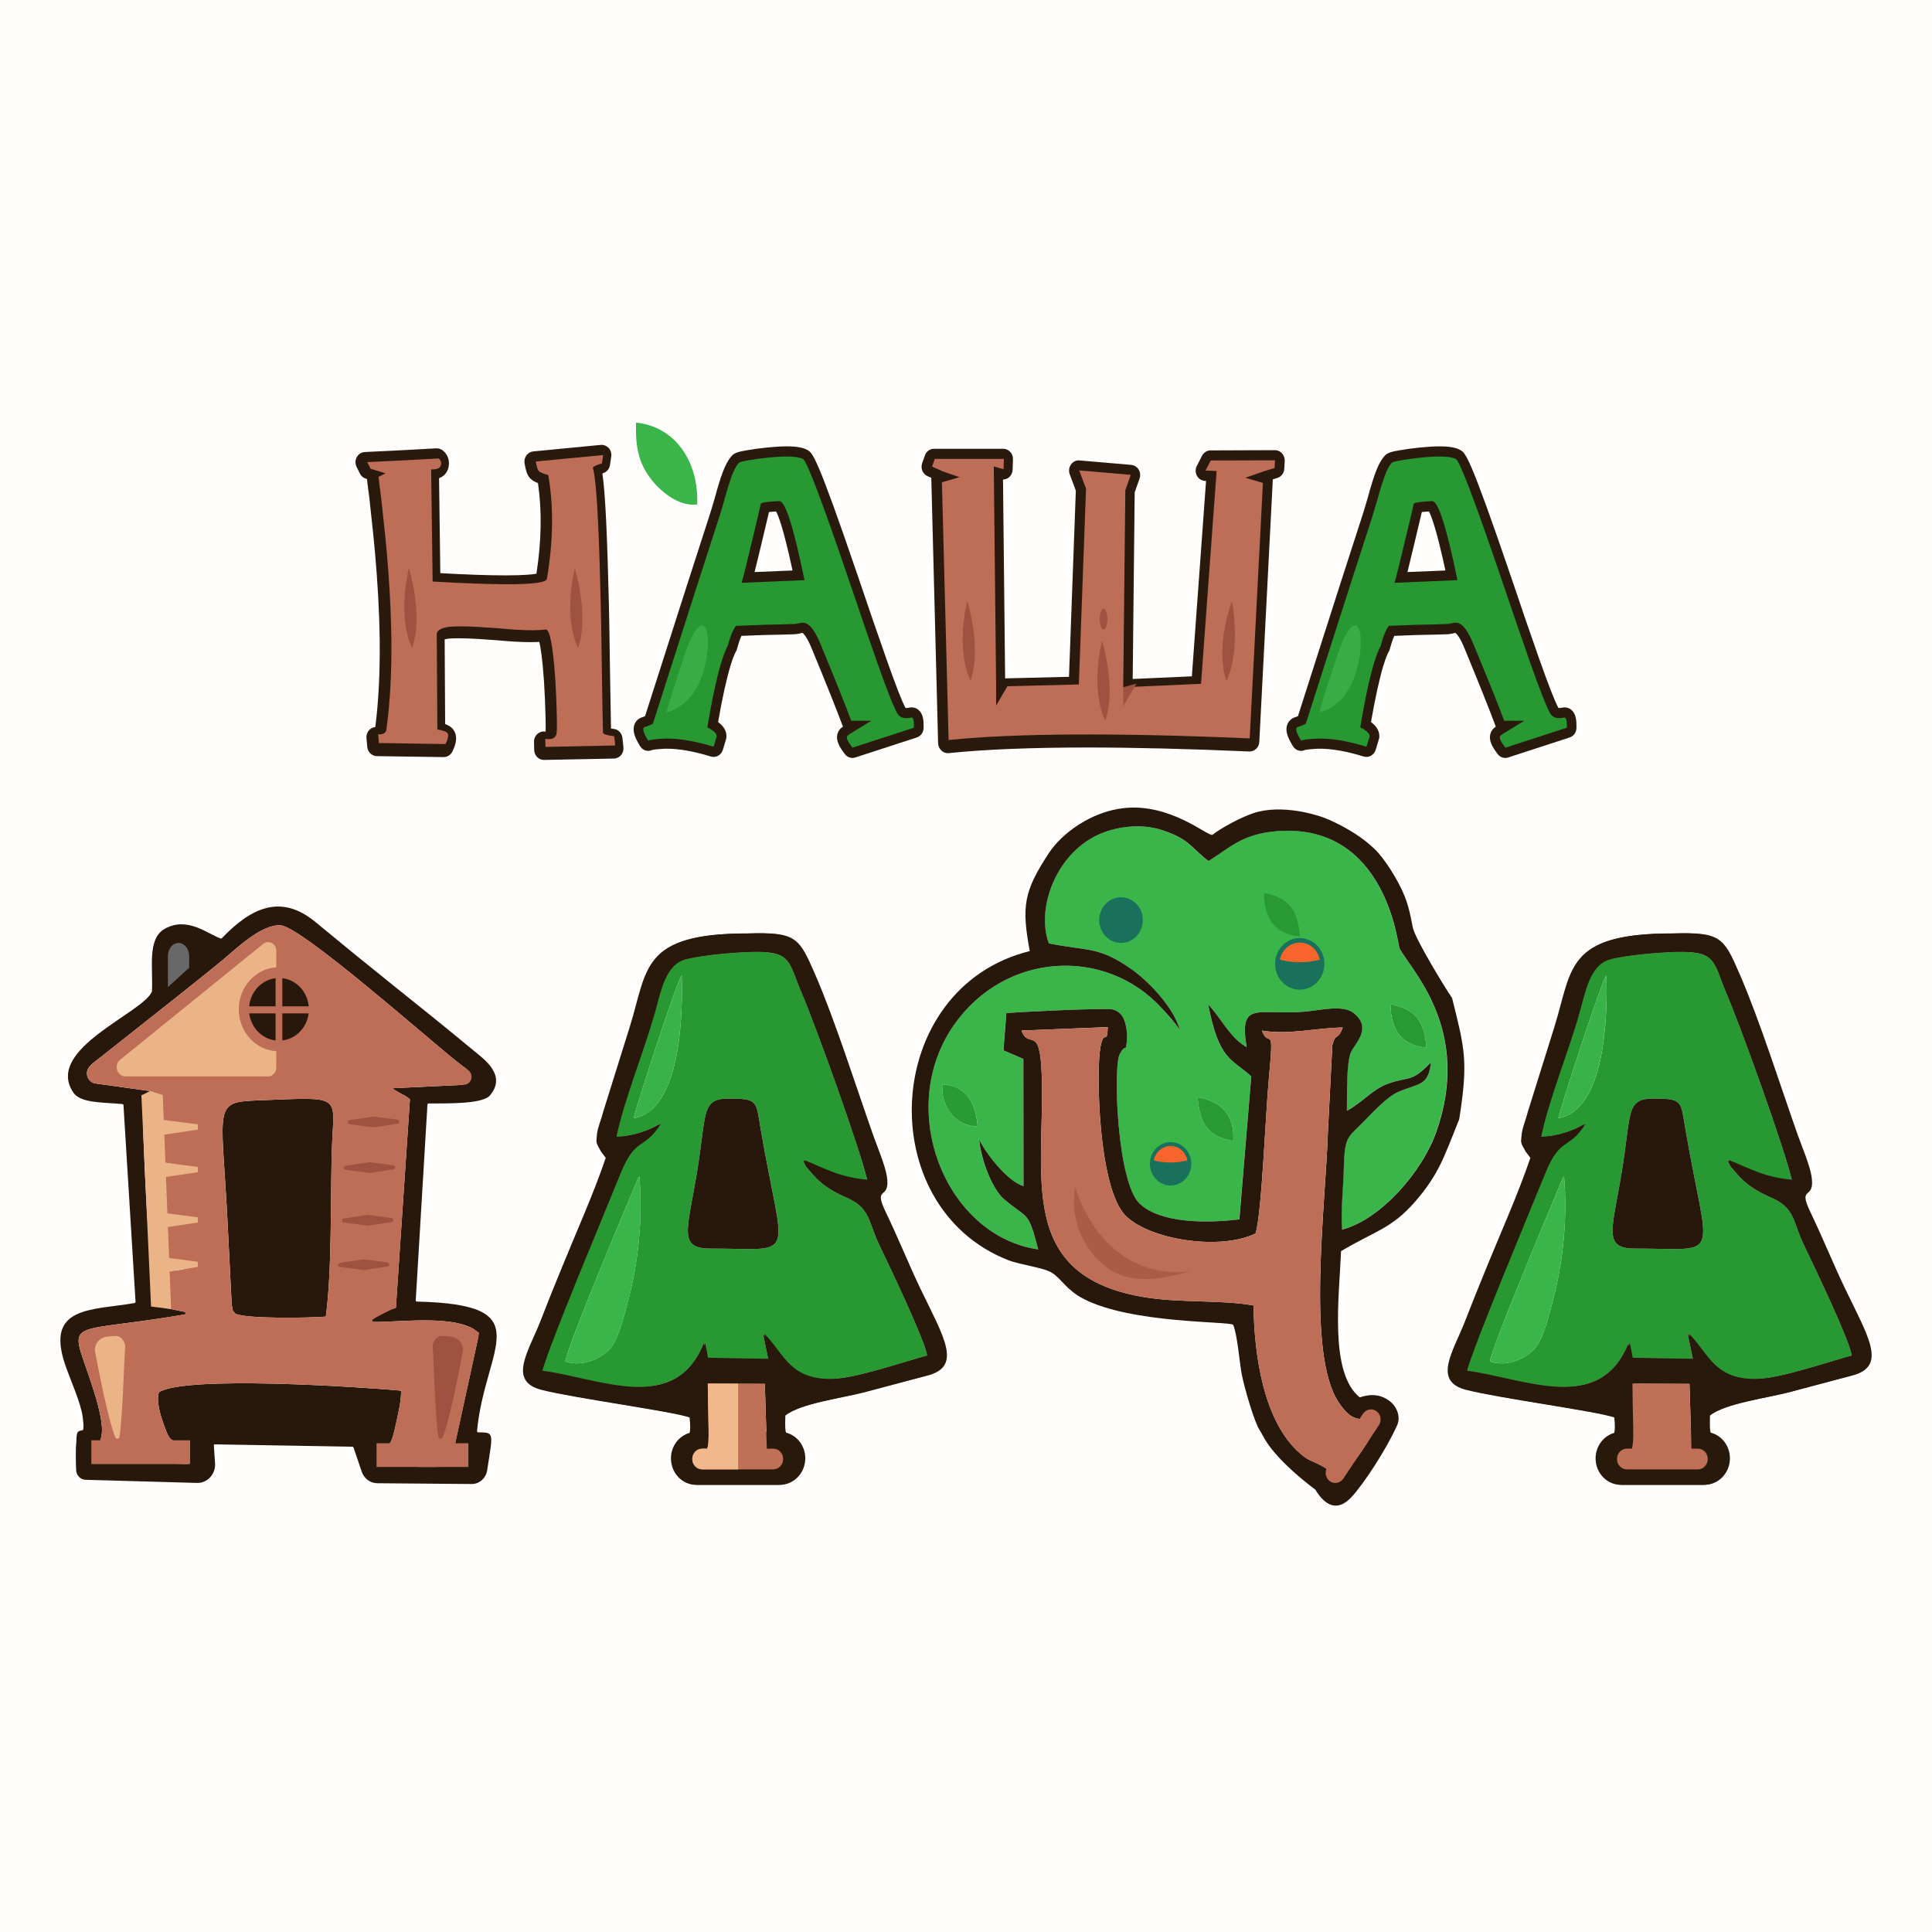 <?xml version="1.0" encoding="UTF-8"?> <svg xmlns="http://www.w3.org/2000/svg" width="32" height="32" viewBox="0 0 32 32" fill="none"><rect width="32" height="32" fill="#FFFEFC"></rect><g clip-path="url(#clip0_656_7955)"><path fill-rule="evenodd" clip-rule="evenodd" d="M7.901 23.702C8.035 22.293 8.966 21.607 6.904 21.558C6.894 21.557 6.886 21.549 6.886 21.538L7.08 18.294C7.081 18.285 7.088 18.277 7.098 18.277C7.402 18.275 7.964 18.289 8.105 18.154C8.106 18.154 8.107 18.153 8.108 18.152C8.407 17.809 8.013 17.54 7.84 17.397C7.409 17.039 6.963 16.681 6.533 16.337C6.081 15.975 5.67 15.64 5.228 15.274C4.656 14.8 4.164 15.029 3.674 15.54C3.669 15.545 3.662 15.547 3.656 15.545C3.444 15.472 3.105 15.172 2.728 15.384C2.437 15.549 2.536 16.018 2.517 16.418C2.517 16.421 2.516 16.423 2.515 16.426C2.365 16.78 0.75 17.372 1.206 18.083C1.32 18.277 1.699 18.255 2.029 18.287C2.037 18.287 2.044 18.295 2.045 18.304L2.245 21.562C2.245 21.571 2.239 21.58 2.23 21.582C1.528 21.706 0.749 21.624 1.077 22.597C1.161 22.848 1.338 23.226 1.37 23.472C1.386 23.602 1.386 23.654 1.377 23.678C1.374 23.684 1.369 23.689 1.363 23.69C1.286 23.707 1.266 23.7 1.265 23.886C1.265 23.887 1.265 23.888 1.265 23.888C1.251 23.974 1.255 24.188 1.261 24.35C1.265 24.438 1.332 24.507 1.416 24.51L3.263 24.562C3.435 24.567 3.574 24.416 3.562 24.236L3.542 23.943C3.541 23.932 3.549 23.923 3.56 23.923L5.839 23.962C5.846 23.962 5.853 23.967 5.855 23.974L5.991 24.375C6.029 24.489 6.132 24.566 6.248 24.567L7.812 24.58C7.94 24.581 8.049 24.484 8.069 24.352C8.167 23.718 8.19 23.727 7.919 23.724C7.909 23.723 7.9 23.713 7.901 23.702ZM6.297 24.257L6.244 24.051C6.243 24.046 6.244 24.04 6.247 24.036C6.414 23.775 6.436 24.156 6.554 23.604C6.592 23.42 6.641 23.24 6.644 23.051C6.644 23.041 6.638 23.033 6.628 23.032C5.908 22.968 3.099 22.784 2.639 23.055C2.635 23.057 2.632 23.061 2.63 23.066C2.588 23.212 2.653 23.434 2.725 23.63C2.835 23.934 2.843 23.838 3.115 23.901C3.123 23.902 3.13 23.91 3.129 23.919L3.123 24.23C3.122 24.24 3.114 24.248 3.105 24.248L1.603 24.215C1.596 24.215 1.589 24.21 1.587 24.202C1.467 23.849 1.664 24.067 1.689 23.716C1.699 23.553 1.627 23.282 1.585 23.139C1.164 21.746 0.916 22.141 3.075 21.769C3.095 21.765 3.095 21.736 3.076 21.732L2.594 21.634C2.588 21.633 2.583 21.629 2.581 21.623C2.478 21.335 2.342 18.587 2.368 18.152C2.369 18.146 2.372 18.141 2.377 18.138L2.489 18.072L1.582 17.946C1.473 17.931 1.405 17.805 1.458 17.704C1.493 17.637 1.566 17.588 1.664 17.512L2.899 16.535C3.172 16.316 3.448 16.1 3.714 15.879C3.903 15.723 4.327 15.306 4.646 15.326C4.991 15.346 7.091 17.207 7.564 17.581C7.627 17.63 7.676 17.668 7.715 17.697C7.827 17.779 7.776 17.963 7.639 17.97L6.498 18.025C6.508 18.033 6.521 18.043 6.533 18.051L6.604 18.093C6.702 18.154 6.669 18.114 6.782 18.2C6.787 18.204 6.79 18.211 6.789 18.217L6.558 21.649C6.558 21.657 6.552 21.664 6.544 21.666C6.459 21.688 6.406 21.7 6.319 21.74C6.318 21.74 6.317 21.741 6.316 21.742L6.158 21.863C6.144 21.873 6.151 21.896 6.168 21.896C6.624 21.9 7.416 21.787 7.823 22C7.892 22.036 7.929 22.116 7.912 22.194L7.524 23.972C7.522 23.982 7.528 23.991 7.537 23.994L7.651 24.027C7.652 24.027 7.652 24.027 7.653 24.028C7.67 24.036 7.687 24.042 7.703 24.047C7.71 24.05 7.716 24.058 7.715 24.067L7.697 24.239C7.697 24.247 7.692 24.253 7.685 24.256C7.408 24.33 6.498 24.284 6.311 24.27C6.305 24.27 6.299 24.265 6.297 24.257Z" fill="#28180B"></path><path fill-rule="evenodd" clip-rule="evenodd" d="M19.836 18.175C20.211 18.233 20.458 18.462 20.426 18.897C20.018 18.826 19.876 18.632 19.836 18.175ZM15.608 17.96C15.994 17.982 16.156 18.242 16.195 18.66C15.833 18.649 15.582 18.345 15.608 17.96ZM23.031 16.633C23.426 16.711 23.592 16.893 23.625 17.351C23.222 17.311 23.036 17.076 23.031 16.633ZM17.372 15.626C18.024 15.756 18.191 15.67 18.726 16.044C19.004 16.238 19.437 16.673 19.54 17.064C19.444 16.916 19.374 16.845 19.238 16.696C18.308 15.68 16.648 15.764 15.8 16.976C14.817 18.38 15.665 20.475 17.195 20.694C17.022 20.038 17.032 20.204 16.629 19.862C16.44 19.701 16.251 19.229 16.216 18.878C16.339 19.125 16.697 19.574 16.95 19.646L16.949 17.54L16.618 17.397L16.668 16.779C16.895 16.762 18.343 16.687 18.441 16.722C18.558 16.765 18.61 16.832 18.647 16.989C18.657 17.031 18.668 17.137 18.666 17.18C18.65 17.469 18.645 17.271 18.558 17.438C18.552 17.449 18.543 17.462 18.539 17.474C18.438 17.71 18.502 19.587 18.877 19.938C19.226 20.264 19.981 20.262 20.526 20.197L20.724 17.829C20.39 17.529 20.188 17.559 20.011 16.639C20.225 16.863 20.371 17.192 20.647 17.343C20.514 16.555 20.843 16.825 21.614 16.756C21.867 16.733 22.233 16.639 22.411 16.774C22.743 17.027 22.428 17.296 22.373 17.431C22.292 17.622 22.311 18.159 22.307 18.398C22.57 18.254 22.725 18.047 22.971 17.956C23.322 17.822 23.353 17.934 23.635 17.66L23.698 17.598C23.656 17.997 23.492 17.939 23.154 18.087C22.968 18.17 22.74 18.418 22.585 18.577C22.325 18.845 22.269 18.806 22.256 19.336C22.248 19.677 22.203 20.028 22.225 20.366C22.88 20.192 23.555 19.402 23.784 18.756C24.387 17.058 23.368 16.067 23.178 15.707C23.151 15.658 22.958 13.624 21.146 13.766C20.549 13.814 20.334 14.071 20.012 14.261C19.73 14.048 19.699 13.892 19.225 13.743C18.872 13.633 18.458 13.696 18.166 13.835C17.465 14.173 17.161 15.074 17.372 15.626Z" fill="#39B54A"></path><path fill-rule="evenodd" clip-rule="evenodd" d="M24.679 22.551C24.704 22.298 25.881 19.525 25.881 19.523C25.886 19.502 25.898 19.498 25.906 19.488C25.965 20.187 25.889 20.899 25.722 21.536C25.661 21.768 25.567 22.155 25.435 22.321C25.302 22.486 24.972 22.652 24.679 22.551ZM27.079 20.68C26.547 20.68 26.701 20.377 26.857 19.439C27.025 18.427 26.923 18.196 27.388 18.196C27.869 18.196 27.837 18.237 27.913 18.687C28.296 20.93 28.552 20.68 27.079 20.68ZM25.81 18.522C25.88 18.24 26.528 16.24 26.607 16.157C26.629 16.828 26.588 18.39 25.81 18.522ZM25.504 18.83C25.769 18.828 26.07 18.725 26.24 18.615C25.962 19.058 25.822 18.819 25.572 19.437C25.27 20.181 24.422 22.195 24.276 22.705C25.199 22.823 26.495 23.451 26.973 22.248L27.021 22.491L28.041 22.509L27.954 22.094C28.283 22.419 28.371 22.881 29.139 22.838C29.521 22.817 30.25 22.567 30.672 22.453C30.632 22.189 30.037 20.948 29.878 20.619C29.697 20.251 29.742 20.011 29.338 19.837C29.096 19.733 28.916 19.621 28.754 19.425C28.647 19.297 28.687 19.373 28.614 19.217C28.992 19.369 29.202 19.503 29.68 19.545C29.564 19.046 28.837 17.015 28.58 16.413C28.385 15.957 28.425 15.769 27.854 15.765C27.559 15.764 26.902 15.818 26.63 15.899C26.307 15.995 26.235 16.442 26.137 16.787C25.953 17.432 25.62 18.254 25.504 18.83Z" fill="#279832"></path><path fill-rule="evenodd" clip-rule="evenodd" d="M22.854 23.463C22.828 23.689 22.314 24.404 22.18 24.491C21.944 24.413 22.155 24.413 21.867 24.265C21.699 24.179 21.675 24.196 21.533 24.072C20.929 23.547 20.774 22.45 20.762 21.623C20.221 21.523 19.52 21.588 18.902 21.476C16.837 21.106 17.304 19.474 17.255 17.825C17.229 16.933 17.042 17.4 16.92 17.069L18.349 17.012C18.336 17.337 18.289 17.019 18.226 17.346C18.155 17.724 18.187 19.667 18.64 20.132C19.031 20.532 20.204 20.72 20.796 20.43C20.9 20.095 20.96 18.451 21.019 17.834C21.106 16.905 21.023 17.387 20.901 17.07C21.344 17.145 21.797 17.025 22.24 17.018C22.155 17.251 22.125 17.089 22.068 17.311L21.996 18.717C21.958 19.96 21.632 22.434 22.177 23.234C22.361 23.503 22.485 23.559 22.854 23.463ZM21.615 16.756C20.844 16.824 20.515 16.555 20.648 17.343C20.372 17.192 20.226 16.862 20.012 16.639C20.19 17.559 20.391 17.528 20.725 17.828L20.528 20.197C19.982 20.262 19.227 20.264 18.878 19.938C18.503 19.587 18.439 17.709 18.54 17.474C18.545 17.461 18.553 17.449 18.559 17.438C18.647 17.271 18.651 17.469 18.667 17.18C18.669 17.137 18.659 17.031 18.648 16.989C18.612 16.833 18.559 16.765 18.442 16.722C18.344 16.687 16.896 16.762 16.669 16.779L16.62 17.397L16.95 17.539L16.952 19.646C16.699 19.574 16.34 19.125 16.218 18.877C16.253 19.23 16.441 19.701 16.63 19.862C17.034 20.204 17.023 20.038 17.196 20.694C15.666 20.475 14.818 18.38 15.801 16.976C16.649 15.764 18.309 15.68 19.239 16.696C19.375 16.844 19.446 16.916 19.541 17.063C19.439 16.673 19.006 16.238 18.728 16.044C18.192 15.671 18.026 15.756 17.373 15.626C17.163 15.073 17.467 14.173 18.169 13.835C18.46 13.696 18.874 13.633 19.228 13.743C19.702 13.892 19.733 14.048 20.015 14.261C20.337 14.071 20.552 13.814 21.148 13.767C22.961 13.624 23.153 15.658 23.18 15.707C23.37 16.067 24.39 17.059 23.787 18.756C23.557 19.402 22.883 20.192 22.228 20.367C22.206 20.029 22.251 19.678 22.258 19.337C22.271 18.807 22.327 18.845 22.587 18.577C22.742 18.418 22.971 18.17 23.156 18.087C23.494 17.939 23.658 17.997 23.7 17.598L23.637 17.66C23.355 17.934 23.325 17.823 22.973 17.956C22.728 18.048 22.573 18.254 22.309 18.398C22.314 18.16 22.295 17.622 22.375 17.431C22.43 17.296 22.745 17.027 22.413 16.774C22.234 16.639 21.868 16.733 21.615 16.756ZM20.865 23.689C20.897 23.738 20.924 23.799 20.963 23.861C21.207 24.252 21.785 24.672 21.785 24.672C21.964 24.966 22.168 25.032 22.389 24.792C22.588 24.576 22.958 24.015 23.141 23.607C23.201 23.475 23.143 23.311 23.034 23.22C22.885 23.095 22.71 23.08 22.522 23.145C22.016 22.739 22.18 21.492 22.212 20.723C22.772 20.389 23.047 20.353 23.439 19.903C23.837 19.444 23.918 19.16 24.169 18.539C24.32 17.581 24.264 17.383 24.051 16.53C23.953 16.391 23.435 15.546 23.4 15.36C23.363 15.167 23.334 15.021 23.268 14.85C23.16 14.576 22.926 14.215 22.775 14.069C22.578 13.877 22.321 13.717 22.02 13.58C21.846 13.5 21.232 13.308 20.756 13.47C20.519 13.551 20.206 13.728 20.081 13.828C19.996 13.849 19.39 13.303 18.619 13.384C18.084 13.441 17.591 13.794 17.369 14.135C16.953 14.769 16.92 15.016 17.056 15.753C14.606 16.359 14.429 19.981 16.699 20.872C16.901 20.951 17.288 20.994 17.426 21.083C17.583 21.182 17.662 21.364 17.941 21.51C18.735 21.926 20.36 21.883 20.425 21.943C20.499 22.121 20.53 22.576 20.568 22.767C20.616 23.008 20.778 23.561 20.865 23.689Z" fill="#28180B"></path><path fill-rule="evenodd" clip-rule="evenodd" d="M22.854 23.463C22.485 23.559 22.361 23.503 22.177 23.235C21.631 22.434 21.957 19.961 21.995 18.718L22.067 17.311C22.124 17.09 22.155 17.252 22.24 17.019C21.796 17.025 21.343 17.146 20.9 17.071C21.023 17.388 21.106 16.906 21.018 17.835C20.96 18.452 20.9 20.096 20.796 20.431C20.203 20.72 19.03 20.532 18.64 20.133C18.186 19.667 18.154 17.725 18.226 17.347C18.288 17.02 18.335 17.338 18.348 17.013L16.919 17.07C17.041 17.401 17.228 16.934 17.255 17.826C17.303 19.475 16.836 21.106 18.901 21.477C19.52 21.588 20.221 21.524 20.762 21.624C20.773 22.45 20.928 23.548 21.532 24.073C21.674 24.197 21.698 24.18 21.866 24.266C22.154 24.414 21.944 24.414 22.179 24.492C22.314 24.404 22.827 23.689 22.854 23.463Z" fill="#BE6E56"></path><path fill-rule="evenodd" clip-rule="evenodd" d="M30.535 21.341C30.342 20.937 30.171 20.51 29.968 20.089C29.737 19.612 30.048 19.909 29.981 19.482C29.951 19.301 29.821 18.989 29.757 18.81C29.468 17.995 29.121 16.893 28.793 16.14C28.528 15.531 28.481 15.439 27.697 15.462C25.925 15.459 26.046 16.049 25.743 17.017L25.303 18.423C25.277 18.535 25.208 18.694 25.202 18.803C25.193 18.926 25.174 18.907 25.269 19.073L25.348 19.178C25.145 19.775 24.87 20.386 24.624 20.988C24.495 21.3 24.389 21.569 24.26 21.897C24.067 22.388 23.722 22.88 24.289 23.022C24.849 23.163 26.447 23.375 26.738 23.478C26.751 23.614 26.749 23.69 26.737 23.733C26.559 23.784 26.428 23.953 26.428 24.156C26.428 24.398 26.616 24.594 26.847 24.594H28.211C28.442 24.594 28.63 24.398 28.63 24.156C28.63 23.95 28.494 23.778 28.312 23.731C28.297 23.697 28.294 23.625 28.3 23.448C28.561 23.241 29.271 23.155 29.642 23.054L30.672 22.78C31.231 22.622 30.921 22.145 30.535 21.341ZM27.051 23.667C27.045 23.417 27.015 23.163 27.038 22.917L27.983 22.92L28.008 23.718H27.052C27.052 23.701 27.052 23.684 27.051 23.667ZM29.138 22.838C28.371 22.881 28.283 22.419 27.953 22.094L28.04 22.509L27.02 22.491L26.972 22.247C26.494 23.451 25.198 22.823 24.275 22.705C24.421 22.195 25.27 20.181 25.571 19.437C25.821 18.819 25.961 19.058 26.239 18.615C26.069 18.725 25.768 18.828 25.503 18.83C25.619 18.254 25.952 17.432 26.137 16.786C26.235 16.442 26.306 15.995 26.63 15.898C26.902 15.817 27.558 15.763 27.854 15.765C28.424 15.768 28.385 15.956 28.579 16.413C28.837 17.014 29.564 19.045 29.679 19.544C29.201 19.503 28.992 19.368 28.613 19.217C28.686 19.373 28.647 19.296 28.753 19.425C28.916 19.621 29.096 19.732 29.337 19.837C29.741 20.011 29.697 20.251 29.877 20.618C30.036 20.948 30.632 22.189 30.671 22.452C30.25 22.567 29.52 22.817 29.138 22.838Z" fill="#28190B"></path><path fill-rule="evenodd" clip-rule="evenodd" d="M30.559 21.34C30.365 20.936 30.194 20.509 29.991 20.087C29.76 19.61 30.072 19.907 30.004 19.48C29.975 19.299 29.845 18.987 29.78 18.808C29.492 17.994 29.144 16.892 28.816 16.138C28.552 15.529 28.505 15.437 27.721 15.46C25.949 15.457 26.07 16.048 25.767 17.015L25.326 18.421C25.3 18.533 25.231 18.692 25.225 18.801C25.217 18.924 25.198 18.905 25.293 19.071L25.372 19.176C25.169 19.773 24.893 20.384 24.648 20.986C24.519 21.298 24.412 21.567 24.284 21.895C24.09 22.386 23.745 22.878 24.313 23.02C24.873 23.161 26.47 23.374 26.761 23.476C26.775 23.613 26.773 23.688 26.761 23.731C26.582 23.782 26.451 23.951 26.451 24.154C26.451 24.396 26.639 24.593 26.87 24.593H28.234C28.465 24.593 28.653 24.396 28.653 24.154C28.653 23.948 28.517 23.776 28.335 23.729C28.321 23.695 28.318 23.624 28.323 23.446C28.585 23.239 29.294 23.154 29.666 23.052L30.695 22.779C31.255 22.621 30.945 22.143 30.559 21.34ZM27.075 23.665C27.069 23.415 27.038 23.161 27.062 22.915L28.006 22.918L28.032 23.716H27.076C27.076 23.7 27.075 23.683 27.075 23.665ZM29.162 22.837C28.394 22.879 28.306 22.417 27.977 22.093L28.063 22.507L27.044 22.489L26.995 22.246C26.517 23.449 25.221 22.821 24.298 22.703C24.445 22.194 25.293 20.179 25.594 19.435C25.844 18.817 25.985 19.056 26.262 18.613C26.093 18.724 25.791 18.826 25.527 18.828C25.642 18.252 25.976 17.43 26.16 16.784C26.258 16.44 26.33 15.993 26.653 15.896C26.925 15.815 27.582 15.762 27.877 15.763C28.448 15.766 28.408 15.954 28.603 16.411C28.86 17.012 29.587 19.044 29.703 19.542C29.224 19.501 29.015 19.366 28.637 19.215C28.71 19.371 28.67 19.294 28.777 19.423C28.939 19.619 29.119 19.73 29.361 19.835C29.764 20.009 29.72 20.25 29.9 20.617C30.06 20.946 30.655 22.187 30.695 22.45C30.273 22.566 29.544 22.815 29.162 22.837Z" fill="#28190B"></path><path fill-rule="evenodd" clip-rule="evenodd" d="M5.397 21.807C5.502 21.022 5.47 19.849 5.498 19.018C5.527 18.121 5.701 18.172 4.29 18.225C3.538 18.254 3.661 18.289 3.762 20.097L3.838 21.607C3.864 21.738 3.842 21.689 3.898 21.758C4.066 21.847 5.128 21.83 5.397 21.807Z" fill="#28180B"></path><path fill-rule="evenodd" clip-rule="evenodd" d="M27.08 20.68C28.552 20.68 28.296 20.93 27.913 18.687C27.837 18.237 27.87 18.196 27.388 18.196C26.923 18.196 27.025 18.427 26.857 19.439C26.701 20.377 26.547 20.68 27.08 20.68Z" fill="#27180B"></path><path fill-rule="evenodd" clip-rule="evenodd" d="M2.223 17.821C2.403 17.821 4.4 17.864 4.576 17.763C4.555 17.411 3.789 17.544 3.879 16.702C3.969 15.86 4.704 16.346 4.539 15.669C4.288 15.646 3.982 15.986 3.803 16.134L2.407 17.262C2.279 17.362 1.635 17.821 2.223 17.821Z" fill="#F1B98B"></path><path fill-rule="evenodd" clip-rule="evenodd" d="M24.679 22.551C24.972 22.652 25.302 22.487 25.435 22.322C25.567 22.156 25.661 21.769 25.722 21.536C25.889 20.9 25.965 20.188 25.906 19.488C25.898 19.499 25.886 19.502 25.882 19.523C25.881 19.525 24.704 22.298 24.679 22.551Z" fill="#39B54A"></path><path fill-rule="evenodd" clip-rule="evenodd" d="M25.81 18.522C26.587 18.39 26.629 16.828 26.607 16.157C26.528 16.24 25.88 18.24 25.81 18.522Z" fill="#39B249"></path><path fill-rule="evenodd" clip-rule="evenodd" d="M19.731 21.058C18.219 21.227 17.809 19.66 17.809 19.66C17.745 19.992 17.803 20.591 18.337 20.995C18.793 21.339 19.409 21.125 19.731 21.058Z" fill="#AC5B45"></path><path fill-rule="evenodd" clip-rule="evenodd" d="M20.426 18.897C20.458 18.462 20.211 18.233 19.836 18.175C19.876 18.633 20.018 18.827 20.426 18.897Z" fill="#289933"></path><path fill-rule="evenodd" clip-rule="evenodd" d="M23.625 17.352C23.593 16.894 23.426 16.711 23.031 16.633C23.037 17.076 23.223 17.311 23.625 17.352Z" fill="#289933"></path><path fill-rule="evenodd" clip-rule="evenodd" d="M21.529 15.51C21.497 15.052 21.33 14.869 20.935 14.791C20.941 15.234 21.126 15.47 21.529 15.51Z" fill="#289933"></path><path fill-rule="evenodd" clip-rule="evenodd" d="M16.194 18.66C16.156 18.242 15.994 17.982 15.608 17.96C15.582 18.345 15.833 18.649 16.194 18.66Z" fill="#289B34"></path><path d="M18.924 15.3C18.956 15.094 18.823 14.9 18.626 14.866C18.429 14.833 18.243 14.973 18.211 15.179C18.179 15.385 18.313 15.58 18.51 15.613C18.707 15.646 18.892 15.506 18.924 15.3Z" fill="#19715B"></path><path d="M21.817 16.267C21.976 16.1 21.976 15.83 21.817 15.663C21.657 15.496 21.399 15.496 21.239 15.663C21.08 15.83 21.08 16.1 21.239 16.267C21.399 16.434 21.657 16.434 21.817 16.267Z" fill="#19715B"></path><path fill-rule="evenodd" clip-rule="evenodd" d="M21.529 15.938C21.648 15.938 21.761 15.923 21.859 15.895C21.828 15.734 21.692 15.612 21.529 15.612C21.366 15.612 21.229 15.734 21.199 15.895C21.297 15.922 21.409 15.938 21.529 15.938Z" fill="#F8652C"></path><path d="M19.728 19.334C19.758 19.138 19.631 18.953 19.444 18.922C19.257 18.89 19.081 19.023 19.051 19.219C19.02 19.415 19.148 19.599 19.334 19.631C19.521 19.662 19.698 19.529 19.728 19.334Z" fill="#19715B"></path><path fill-rule="evenodd" clip-rule="evenodd" d="M19.388 19.255C19.489 19.255 19.583 19.242 19.666 19.219C19.64 19.083 19.526 18.981 19.388 18.981C19.251 18.981 19.137 19.083 19.111 19.219C19.193 19.242 19.288 19.255 19.388 19.255Z" fill="#F8652C"></path><path fill-rule="evenodd" clip-rule="evenodd" d="M28.122 23.994H28.017L27.983 22.919L27.038 22.916C27.04 23.128 27.046 23.417 27.051 23.667C27.055 23.853 27.047 23.943 27.028 23.994H26.947C26.855 23.994 26.782 24.071 26.782 24.166C26.782 24.261 26.855 24.338 26.947 24.338H28.122C28.212 24.338 28.286 24.261 28.286 24.166C28.287 24.071 28.213 23.994 28.122 23.994Z" fill="#BF7057"></path><path fill-rule="evenodd" clip-rule="evenodd" d="M9.364 22.551C9.388 22.298 10.566 19.525 10.566 19.523C10.57 19.502 10.582 19.498 10.59 19.488C10.649 20.187 10.573 20.899 10.406 21.536C10.345 21.768 10.251 22.155 10.12 22.321C9.987 22.486 9.656 22.652 9.364 22.551ZM11.764 20.68C11.231 20.68 11.385 20.377 11.541 19.439C11.709 18.427 11.607 18.196 12.072 18.196C12.553 18.196 12.521 18.237 12.598 18.687C12.981 20.93 13.236 20.68 11.764 20.68ZM10.494 18.522C10.565 18.24 11.212 16.24 11.291 16.157C11.313 16.828 11.272 18.39 10.494 18.522ZM10.189 18.83C10.453 18.828 10.755 18.725 10.924 18.615C10.647 19.058 10.506 18.819 10.256 19.437C9.955 20.181 9.106 22.195 8.96 22.705C9.883 22.823 11.179 23.451 11.657 22.248L11.706 22.491L12.725 22.509L12.639 22.094C12.968 22.419 13.055 22.881 13.823 22.838C14.205 22.817 14.935 22.567 15.356 22.453C15.317 22.189 14.721 20.948 14.562 20.619C14.382 20.251 14.426 20.011 14.022 19.837C13.781 19.733 13.601 19.621 13.439 19.425C13.332 19.297 13.371 19.373 13.298 19.217C13.677 19.369 13.886 19.503 14.364 19.545C14.249 19.046 13.522 17.015 13.265 16.413C13.07 15.957 13.11 15.769 12.539 15.765C12.244 15.764 11.587 15.818 11.315 15.899C10.992 15.995 10.92 16.442 10.822 16.787C10.638 17.432 10.304 18.254 10.189 18.83Z" fill="#279832"></path><path fill-rule="evenodd" clip-rule="evenodd" d="M15.22 21.341C15.027 20.937 14.855 20.51 14.652 20.089C14.421 19.612 14.733 19.909 14.665 19.482C14.636 19.301 14.506 18.989 14.441 18.81C14.153 17.995 13.805 16.893 13.477 16.14C13.213 15.531 13.166 15.439 12.382 15.462C10.61 15.459 10.731 16.049 10.428 17.017L9.988 18.423C9.961 18.535 9.892 18.694 9.886 18.803C9.878 18.926 9.859 18.907 9.954 19.073L10.033 19.178C9.83 19.775 9.554 20.386 9.309 20.988C9.18 21.3 9.073 21.569 8.945 21.897C8.751 22.388 8.406 22.88 8.974 23.022C9.534 23.163 11.131 23.375 11.422 23.478C11.436 23.614 11.434 23.69 11.422 23.733C11.244 23.784 11.113 23.953 11.113 24.156C11.113 24.398 11.3 24.594 11.531 24.594H12.895C13.127 24.594 13.314 24.398 13.314 24.156C13.314 23.95 13.179 23.778 12.996 23.731C12.982 23.697 12.979 23.625 12.984 23.448C13.246 23.241 13.956 23.155 14.327 23.054L15.356 22.78C15.916 22.622 15.606 22.145 15.22 21.341ZM11.736 23.667C11.73 23.417 11.699 23.163 11.723 22.917L12.668 22.92L12.693 23.718H11.737C11.737 23.701 11.736 23.684 11.736 23.667ZM13.823 22.838C13.055 22.881 12.967 22.419 12.638 22.094L12.724 22.509L11.705 22.491L11.656 22.247C11.178 23.451 9.882 22.823 8.96 22.705C9.106 22.195 9.954 20.181 10.255 19.437C10.505 18.819 10.646 19.058 10.924 18.615C10.754 18.725 10.453 18.828 10.188 18.83C10.303 18.254 10.637 17.432 10.821 16.786C10.919 16.442 10.991 15.995 11.314 15.898C11.586 15.817 12.243 15.763 12.539 15.765C13.109 15.768 13.069 15.956 13.264 16.413C13.522 17.014 14.248 19.045 14.364 19.544C13.886 19.503 13.677 19.368 13.298 19.217C13.371 19.373 13.331 19.296 13.438 19.425C13.601 19.621 13.78 19.732 14.022 19.837C14.425 20.011 14.382 20.251 14.562 20.618C14.721 20.948 15.316 22.189 15.356 22.452C14.934 22.567 14.205 22.817 13.823 22.838Z" fill="#28190B"></path><path fill-rule="evenodd" clip-rule="evenodd" d="M15.243 21.34C15.05 20.936 14.879 20.509 14.676 20.087C14.445 19.61 14.756 19.907 14.689 19.48C14.659 19.299 14.529 18.987 14.465 18.808C14.177 17.994 13.829 16.892 13.501 16.138C13.236 15.529 13.189 15.437 12.405 15.46C10.633 15.457 10.755 16.048 10.451 17.015L10.011 18.421C9.985 18.533 9.916 18.692 9.91 18.801C9.901 18.924 9.882 18.905 9.977 19.071L10.056 19.176C9.853 19.773 9.578 20.384 9.332 20.986C9.204 21.298 9.097 21.567 8.968 21.895C8.775 22.386 8.43 22.878 8.997 23.02C9.557 23.161 11.155 23.374 11.446 23.476C11.459 23.613 11.457 23.688 11.445 23.731C11.267 23.782 11.136 23.951 11.136 24.154C11.136 24.396 11.323 24.593 11.555 24.593H12.919C13.15 24.593 13.338 24.396 13.338 24.154C13.338 23.948 13.202 23.776 13.02 23.729C13.005 23.695 13.002 23.624 13.008 23.446C13.27 23.239 13.979 23.154 14.35 23.052L15.38 22.779C15.939 22.621 15.629 22.143 15.243 21.34ZM11.759 23.665C11.753 23.415 11.722 23.161 11.746 22.915L12.691 22.918L12.716 23.716H11.76C11.76 23.7 11.76 23.683 11.759 23.665ZM13.846 22.837C13.078 22.879 12.991 22.417 12.661 22.093L12.747 22.507L11.728 22.489L11.68 22.246C11.201 23.449 9.906 22.821 8.983 22.703C9.129 22.194 9.978 20.179 10.279 19.435C10.529 18.817 10.669 19.056 10.947 18.613C10.777 18.724 10.476 18.826 10.211 18.828C10.327 18.252 10.66 17.43 10.845 16.784C10.943 16.44 11.014 15.993 11.338 15.896C11.61 15.815 12.267 15.762 12.562 15.763C13.133 15.766 13.093 15.954 13.287 16.411C13.545 17.012 14.272 19.044 14.387 19.542C13.909 19.501 13.7 19.366 13.321 19.215C13.394 19.371 13.355 19.294 13.461 19.423C13.624 19.619 13.804 19.73 14.045 19.835C14.449 20.009 14.405 20.25 14.585 20.617C14.745 20.946 15.34 22.187 15.379 22.45C14.958 22.566 14.228 22.815 13.846 22.837Z" fill="#28190B"></path><path fill-rule="evenodd" clip-rule="evenodd" d="M11.764 20.68C13.236 20.68 12.98 20.93 12.597 18.687C12.521 18.237 12.554 18.196 12.072 18.196C11.607 18.196 11.709 18.427 11.541 19.439C11.385 20.377 11.231 20.68 11.764 20.68Z" fill="#27180B"></path><path fill-rule="evenodd" clip-rule="evenodd" d="M9.364 22.551C9.656 22.652 9.987 22.487 10.12 22.322C10.252 22.156 10.345 21.769 10.407 21.536C10.573 20.9 10.65 20.188 10.591 19.488C10.582 19.499 10.57 19.502 10.566 19.523C10.566 19.525 9.389 22.298 9.364 22.551Z" fill="#39B54A"></path><path fill-rule="evenodd" clip-rule="evenodd" d="M11.291 16.157C11.313 16.828 11.272 18.39 10.494 18.522C10.565 18.24 11.212 16.24 11.291 16.157Z" fill="#39B249"></path><path fill-rule="evenodd" clip-rule="evenodd" d="M12.807 23.994H12.701L12.668 22.919L11.723 22.916C11.724 23.128 11.73 23.417 11.736 23.666C11.74 23.853 11.732 23.943 11.713 23.994H11.631C11.54 23.994 11.466 24.071 11.466 24.166C11.466 24.261 11.54 24.338 11.631 24.338H12.806C12.897 24.338 12.971 24.261 12.971 24.166C12.972 24.071 12.898 23.994 12.807 23.994Z" fill="#BF7057"></path><path fill-rule="evenodd" clip-rule="evenodd" d="M22.026 24.533C21.953 24.48 21.935 24.375 21.986 24.299L22.575 23.416C22.626 23.34 22.726 23.321 22.799 23.374C22.871 23.427 22.889 23.532 22.838 23.608L22.249 24.491C22.198 24.567 22.098 24.586 22.026 24.533Z" fill="#BE6E56"></path><path fill-rule="evenodd" clip-rule="evenodd" d="M12.226 22.918L11.723 22.916C11.724 23.128 11.73 23.417 11.736 23.667C11.74 23.853 11.732 23.943 11.713 23.994H11.631C11.54 23.994 11.466 24.071 11.466 24.166C11.466 24.261 11.54 24.338 11.631 24.338H12.226V22.918Z" fill="#F1B98B"></path><path fill-rule="evenodd" clip-rule="evenodd" d="M3.133 16.029L2.781 16.349V15.837C2.781 15.716 2.86 15.618 2.957 15.618C3.054 15.618 3.133 15.716 3.133 15.837V16.029Z" fill="#686869"></path><path fill-rule="evenodd" clip-rule="evenodd" d="M7.938 22.078C7.592 21.768 6.702 21.896 6.194 21.896C6.169 21.896 6.158 21.863 6.179 21.848C6.179 21.848 6.464 21.687 6.558 21.663L6.79 18.207C6.667 18.112 6.704 18.156 6.604 18.093L6.533 18.051C6.521 18.043 6.508 18.032 6.498 18.025L7.69 17.967C7.81 17.961 7.855 17.799 7.756 17.726C7.712 17.694 7.651 17.649 7.564 17.581C7.091 17.208 4.991 15.346 4.646 15.326C4.327 15.306 3.903 15.723 3.714 15.879C3.448 16.1 3.172 16.316 2.9 16.535L1.664 17.512C1.566 17.589 1.493 17.637 1.458 17.704C1.405 17.805 1.473 17.931 1.583 17.946L2.489 18.072C2.629 18.206 2.568 18.144 2.644 18.423L2.688 18.559L3.239 18.625C3.132 18.748 2.904 18.726 2.667 18.774L2.673 19.25L3.271 19.343C3.094 19.483 2.906 19.432 2.698 19.503L2.714 19.975L2.764 20.067L2.742 20.204C2.73 20.359 2.72 20.711 2.809 20.85L3.271 20.939C3.129 21.019 2.961 21.042 2.773 21.056L2.802 21.677L3.052 21.728C3.076 21.732 3.075 21.769 3.051 21.773C0.919 22.138 1.166 21.752 1.585 23.139C1.628 23.283 1.699 23.554 1.689 23.716C1.684 23.779 1.675 23.823 1.662 23.856H1.513V24.25H3.149V23.856H2.859C2.809 23.834 2.78 23.782 2.724 23.63C2.651 23.431 2.586 23.205 2.632 23.059C3.076 22.781 5.948 22.97 6.644 23.034C6.644 23.229 6.593 23.415 6.553 23.604C6.514 23.79 6.485 23.869 6.458 23.904H6.237V24.298H7.758V23.904H7.541L7.938 22.078ZM5.497 19.018C5.47 19.849 5.502 21.022 5.396 21.807C5.127 21.83 4.065 21.847 3.897 21.758C3.842 21.689 3.864 21.738 3.837 21.606L3.761 20.097C3.66 18.29 3.538 18.254 4.289 18.225C5.701 18.172 5.527 18.121 5.497 19.018Z" fill="#BE6E56"></path><path fill-rule="evenodd" clip-rule="evenodd" d="M2.834 21.683L2.502 21.64L2.342 18.142L2.489 18.072L2.696 18.137L2.834 21.683Z" fill="#EAB487"></path><path fill-rule="evenodd" clip-rule="evenodd" d="M3.277 18.71L2.662 18.802V18.544L3.277 18.623V18.71Z" fill="#EAB487"></path><path fill-rule="evenodd" clip-rule="evenodd" d="M6.612 18.579C6.612 18.562 6.599 18.547 6.583 18.545L6.19 18.494V18.493L6.187 18.494L6.184 18.493V18.494L5.79 18.553C5.774 18.555 5.762 18.57 5.762 18.587C5.762 18.604 5.774 18.618 5.79 18.621L6.183 18.672V18.672L6.186 18.672L6.19 18.672V18.672L6.583 18.613C6.6 18.61 6.612 18.596 6.612 18.579Z" fill="#9E523F"></path><path fill-rule="evenodd" clip-rule="evenodd" d="M6.544 19.335C6.544 19.318 6.531 19.303 6.515 19.301L6.122 19.25V19.25L6.119 19.25L6.116 19.25V19.25L5.722 19.309C5.706 19.311 5.694 19.326 5.694 19.343C5.694 19.36 5.706 19.375 5.722 19.377L6.115 19.427V19.428L6.118 19.428L6.122 19.428V19.427L6.516 19.369C6.532 19.366 6.544 19.352 6.544 19.335Z" fill="#9E523F"></path><path fill-rule="evenodd" clip-rule="evenodd" d="M6.515 20.208C6.515 20.191 6.503 20.176 6.487 20.174L6.094 20.123V20.122L6.091 20.123L6.087 20.122V20.123L5.694 20.182C5.678 20.184 5.666 20.199 5.666 20.216C5.666 20.233 5.678 20.247 5.694 20.249L6.087 20.3V20.301L6.09 20.301L6.093 20.301V20.3L6.487 20.242C6.503 20.239 6.515 20.225 6.515 20.208Z" fill="#9E523F"></path><path fill-rule="evenodd" clip-rule="evenodd" d="M6.447 20.944C6.447 20.927 6.435 20.912 6.419 20.91L6.025 20.859V20.858L6.022 20.859L6.019 20.858V20.859L5.625 20.918C5.609 20.92 5.597 20.935 5.597 20.952C5.597 20.969 5.61 20.983 5.626 20.985L6.019 21.036V21.037L6.022 21.037L6.025 21.037V21.036L6.419 20.977C6.435 20.975 6.447 20.961 6.447 20.944Z" fill="#9E523F"></path><path fill-rule="evenodd" clip-rule="evenodd" d="M3.277 19.415L2.662 19.507V19.249L3.277 19.329V19.415Z" fill="#EAB487"></path><path fill-rule="evenodd" clip-rule="evenodd" d="M3.277 20.249L2.662 20.341V20.082L3.277 20.163V20.249Z" fill="#EAB487"></path><path fill-rule="evenodd" clip-rule="evenodd" d="M3.955 16.718C3.955 17.087 4.229 17.389 4.576 17.412V17.685C4.576 17.765 4.515 17.829 4.438 17.829H2.081C1.94 17.829 1.879 17.643 1.99 17.553L4.359 15.634C4.447 15.563 4.576 15.629 4.576 15.746V16.022C4.229 16.046 3.955 16.349 3.955 16.718Z" fill="#EAB487"></path><path fill-rule="evenodd" clip-rule="evenodd" d="M3.277 20.985L2.662 21.077V20.819L3.277 20.899V20.985Z" fill="#EAB487"></path><path fill-rule="evenodd" clip-rule="evenodd" d="M4.564 16.202V16.668H4.127C4.15 16.424 4.333 16.23 4.564 16.202Z" fill="#28180B"></path><path fill-rule="evenodd" clip-rule="evenodd" d="M4.128 16.785H4.564V17.233C4.338 17.207 4.158 17.02 4.128 16.785Z" fill="#28180B"></path><path fill-rule="evenodd" clip-rule="evenodd" d="M4.676 16.785H5.112C5.083 17.02 4.903 17.207 4.676 17.233V16.785Z" fill="#28180B"></path><path fill-rule="evenodd" clip-rule="evenodd" d="M5.113 16.668H4.676V16.202C4.908 16.229 5.091 16.424 5.113 16.668Z" fill="#28180B"></path><path fill-rule="evenodd" clip-rule="evenodd" d="M1.777 22.139C1.603 22.159 1.561 22.317 1.572 22.373C1.623 22.646 1.787 23.5 1.908 23.806C1.923 23.843 1.976 23.836 1.981 23.796C2.037 23.357 2.051 22.622 2.074 22.285C2.064 22.23 2.035 22.18 1.99 22.149C1.948 22.121 1.913 22.124 1.777 22.139Z" fill="#EAB487"></path><path fill-rule="evenodd" clip-rule="evenodd" d="M7.463 22.139C7.638 22.159 7.679 22.317 7.668 22.373C7.617 22.646 7.454 23.5 7.332 23.806C7.317 23.843 7.264 23.836 7.259 23.796C7.203 23.357 7.189 22.622 7.166 22.285C7.176 22.23 7.205 22.18 7.25 22.149C7.293 22.121 7.328 22.124 7.463 22.139Z" fill="#9E523F"></path><path d="M10.309 12.222C10.301 12.143 10.241 12.081 10.165 12.073C10.148 12.071 10.133 12.069 10.12 12.067C10.116 11.881 10.11 11.552 10.103 11.084C10.098 10.814 10.095 10.589 10.093 10.408C10.089 10.15 10.084 9.917 10.077 9.71C10.048 8.537 10.01 8.058 9.977 7.841C9.982 7.84 9.987 7.838 9.993 7.836C10.052 7.817 10.095 7.764 10.104 7.699L10.124 7.561C10.131 7.509 10.116 7.458 10.082 7.42C10.051 7.387 10.009 7.368 9.965 7.368C9.96 7.368 9.955 7.368 9.95 7.369L8.832 7.477C8.787 7.481 8.747 7.505 8.72 7.542C8.692 7.578 8.681 7.625 8.688 7.672C8.707 7.793 8.733 7.867 8.775 7.916C8.777 7.918 8.779 7.92 8.781 7.923C8.811 7.954 8.852 7.979 8.911 8.002C8.977 8.461 8.969 8.965 8.885 9.502C8.823 9.514 8.681 9.53 8.371 9.53C8.099 9.53 7.737 9.518 7.293 9.493L7.272 7.921C7.373 7.882 7.411 7.806 7.425 7.755C7.456 7.641 7.422 7.531 7.333 7.46C7.305 7.438 7.27 7.426 7.235 7.426C7.232 7.426 7.229 7.426 7.226 7.426C6.751 7.453 6.353 7.473 6.043 7.487C5.988 7.489 5.938 7.521 5.91 7.57C5.882 7.62 5.881 7.681 5.906 7.732L5.961 7.844C5.981 7.885 6.016 7.915 6.059 7.928L6.078 7.934C6.082 7.973 6.088 8.022 6.096 8.087C6.101 8.127 6.105 8.16 6.11 8.187C6.114 8.224 6.118 8.259 6.122 8.288C6.13 8.374 6.139 8.456 6.148 8.534C6.171 8.738 6.192 8.939 6.209 9.128C6.256 9.652 6.283 10.143 6.289 10.589C6.295 11.134 6.27 11.624 6.216 12.042C6.177 12.046 6.141 12.064 6.114 12.093C6.082 12.128 6.065 12.176 6.07 12.225L6.083 12.371C6.091 12.457 6.159 12.522 6.241 12.524C6.241 12.524 7.348 12.54 7.348 12.54C7.408 12.54 7.463 12.506 7.491 12.45C7.537 12.359 7.59 12.224 7.523 12.107C7.491 12.05 7.436 12.015 7.373 11.993C7.368 11.225 7.365 10.757 7.365 10.59C7.378 10.586 7.399 10.582 7.426 10.578C7.47 10.574 7.526 10.572 7.594 10.572C7.679 10.572 7.782 10.575 7.901 10.582L8.196 10.602C8.328 10.614 8.428 10.621 8.497 10.626C8.604 10.632 8.7 10.636 8.783 10.636C8.838 10.636 8.888 10.634 8.933 10.632C8.953 10.713 8.983 10.895 9.011 11.294C9.023 11.497 9.032 11.697 9.036 11.889C9.039 12.01 9.039 12.079 9.037 12.118C9.036 12.118 9.034 12.118 9.033 12.118C9.024 12.116 9.015 12.115 9.006 12.115C8.968 12.115 8.93 12.13 8.901 12.156C8.864 12.189 8.844 12.238 8.845 12.288L8.848 12.423C8.85 12.514 8.922 12.587 9.009 12.587C9.01 12.587 10.169 12.564 10.169 12.564C10.215 12.563 10.257 12.542 10.287 12.507C10.317 12.471 10.331 12.424 10.326 12.377L10.309 12.222Z" fill="#291A0D"></path><path d="M15.1 11.716C15.089 11.716 15.073 11.718 15.062 11.72C15.043 11.725 15.027 11.727 15.013 11.727C15.006 11.727 15.001 11.726 14.998 11.725C14.941 11.622 14.833 11.345 14.678 10.904C14.616 10.728 14.538 10.505 14.446 10.237C14.413 10.14 14.373 10.019 14.323 9.875L14.197 9.506C13.531 7.552 13.46 7.507 13.38 7.457C13.305 7.413 13.194 7.393 13.032 7.393C12.94 7.393 12.827 7.4 12.698 7.413C12.576 7.426 12.468 7.44 12.369 7.458C12.228 7.482 12.165 7.5 12.121 7.55C12.049 7.627 11.985 7.76 11.916 7.982C11.906 8.018 11.893 8.059 11.877 8.112L11.839 8.249C11.805 8.366 11.777 8.46 11.754 8.53C11.602 8.994 11.262 10.054 10.684 11.862C10.668 11.868 10.647 11.876 10.62 11.886C10.565 11.908 10.523 11.953 10.505 12.011C10.472 12.115 10.52 12.225 10.602 12.359C10.633 12.408 10.683 12.437 10.736 12.437C10.756 12.437 10.777 12.433 10.797 12.423C10.8 12.422 10.832 12.413 10.949 12.405C10.981 12.402 11.014 12.401 11.049 12.401C11.251 12.401 11.495 12.445 11.774 12.53C11.789 12.535 11.804 12.537 11.819 12.537C11.887 12.537 11.951 12.491 11.973 12.419L12.025 12.246C12.029 12.232 12.032 12.217 12.032 12.202C12.037 12.09 11.965 12.012 11.894 11.96C11.962 11.566 12.032 11.249 12.101 11.021L12.141 10.899C12.15 10.875 12.159 10.854 12.168 10.836C12.169 10.833 12.171 10.827 12.172 10.825C12.177 10.818 12.181 10.81 12.184 10.802C12.194 10.786 12.202 10.769 12.207 10.751C12.236 10.64 12.262 10.572 12.281 10.532L12.64 10.518C12.878 10.514 13.054 10.509 13.169 10.505C13.177 10.504 13.19 10.502 13.199 10.501C13.203 10.5 13.228 10.496 13.228 10.496C13.233 10.496 13.237 10.495 13.242 10.494L13.279 10.485C13.284 10.484 13.288 10.483 13.29 10.481C13.29 10.482 13.348 10.511 13.439 10.727C13.689 11.334 13.865 11.774 13.962 12.035C13.957 12.039 13.953 12.042 13.948 12.046C13.903 12.077 13.874 12.126 13.866 12.182C13.854 12.269 13.892 12.359 13.995 12.492C14.026 12.532 14.072 12.554 14.12 12.554C14.136 12.554 14.152 12.551 14.167 12.546L15.185 12.215C15.251 12.194 15.296 12.13 15.298 12.058C15.301 11.934 15.29 11.838 15.229 11.773C15.195 11.736 15.149 11.716 15.1 11.716ZM12.498 9.475C12.53 9.349 12.569 9.185 12.619 8.978C12.673 8.751 12.713 8.584 12.737 8.481C12.772 8.477 12.812 8.474 12.855 8.472C12.895 8.545 12.981 8.77 13.127 9.449L12.498 9.475Z" fill="#291A0D"></path><path d="M21.118 7.456L20.052 7.46C19.992 7.46 19.939 7.494 19.91 7.548L19.823 7.717C19.797 7.768 19.797 7.83 19.825 7.881C19.853 7.931 19.903 7.963 19.959 7.965L19.976 7.966L19.741 11.202L18.761 11.246L18.794 8.156L18.875 7.926C18.892 7.877 18.887 7.822 18.86 7.777C18.833 7.733 18.787 7.705 18.737 7.7L17.881 7.626C17.877 7.625 17.872 7.625 17.868 7.625C17.817 7.625 17.77 7.65 17.739 7.693C17.706 7.74 17.698 7.801 17.718 7.855L17.819 8.127L17.706 11.21L16.648 11.236L16.613 7.943C16.646 7.942 16.679 7.931 16.706 7.911C16.745 7.88 16.77 7.833 16.772 7.781L16.778 7.609C16.78 7.563 16.764 7.518 16.733 7.485C16.703 7.452 16.661 7.433 16.617 7.433H15.47C15.403 7.433 15.342 7.477 15.319 7.544L15.274 7.672C15.244 7.757 15.283 7.85 15.361 7.886L15.425 7.914L15.538 12.31C15.539 12.357 15.559 12.401 15.593 12.432C15.622 12.46 15.66 12.475 15.699 12.475C15.704 12.475 15.71 12.474 15.715 12.474C16.317 12.412 17.088 12.381 18.008 12.381C18.785 12.381 19.688 12.403 20.691 12.447C20.693 12.447 20.696 12.447 20.698 12.447C20.783 12.447 20.854 12.377 20.858 12.288L21.082 7.94L21.157 7.916C21.223 7.896 21.269 7.835 21.272 7.763L21.279 7.635C21.281 7.589 21.265 7.543 21.235 7.51C21.204 7.475 21.162 7.456 21.118 7.456Z" fill="#291A0D"></path><path fill-rule="evenodd" clip-rule="evenodd" d="M11.548 8.355C11.576 7.641 11.178 7.063 10.535 7C10.522 7.409 10.58 7.677 10.791 7.946C10.919 8.11 11.225 8.398 11.548 8.355Z" fill="#3AB54A"></path><path d="M10.189 12.347L9.035 12.371L9.032 12.237C9.135 12.255 9.197 12.229 9.216 12.16C9.224 12.133 9.227 12.027 9.222 11.842C9.218 11.648 9.21 11.449 9.197 11.246C9.158 10.69 9.105 10.417 9.039 10.426C8.927 10.442 8.758 10.443 8.532 10.429C8.466 10.425 8.367 10.416 8.236 10.405L8.084 10.395L7.939 10.385C7.714 10.372 7.548 10.371 7.44 10.382C7.302 10.4 7.234 10.442 7.234 10.509C7.234 10.61 7.237 11.134 7.244 12.082C7.342 12.098 7.399 12.12 7.414 12.146C7.433 12.18 7.421 12.239 7.379 12.324L6.276 12.307L6.263 12.163C6.345 12.167 6.39 12.143 6.399 12.089C6.461 11.647 6.489 11.136 6.482 10.556C6.476 10.108 6.449 9.621 6.402 9.097C6.384 8.907 6.364 8.709 6.341 8.504C6.332 8.429 6.324 8.348 6.315 8.263C6.311 8.23 6.306 8.194 6.302 8.156C6.298 8.132 6.293 8.1 6.289 8.063C6.281 7.995 6.274 7.94 6.27 7.898L6.386 7.84L6.27 7.804L6.262 7.802V7.802L6.138 7.764L6.083 7.654C6.394 7.641 6.789 7.62 7.266 7.594C7.303 7.622 7.315 7.661 7.302 7.708C7.289 7.754 7.235 7.777 7.141 7.775L7.166 9.632C8.41 9.704 9.042 9.689 9.058 9.589C9.164 8.966 9.172 8.393 9.081 7.868C8.998 7.846 8.945 7.824 8.923 7.801C8.904 7.779 8.888 7.727 8.875 7.644L9.99 7.537L9.971 7.674C9.866 7.708 9.815 7.733 9.82 7.751C9.873 7.921 9.914 8.568 9.942 9.693C9.948 9.898 9.954 10.128 9.958 10.382C9.961 10.561 9.964 10.784 9.968 11.052C9.976 11.623 9.983 11.982 9.987 12.13C9.987 12.159 10.049 12.18 10.174 12.194L10.189 12.347Z" fill="#BE6E56"></path><path d="M15.096 11.885C14.981 11.91 14.904 11.888 14.863 11.818C14.8 11.707 14.688 11.422 14.526 10.962C14.464 10.786 14.387 10.563 14.293 10.293C14.261 10.196 14.221 10.075 14.171 9.931L14.045 9.562C13.614 8.297 13.367 7.645 13.302 7.604C13.22 7.557 13.024 7.549 12.714 7.58C12.599 7.592 12.493 7.607 12.394 7.624C12.299 7.64 12.248 7.654 12.239 7.665C12.184 7.719 12.129 7.841 12.07 8.031C12.06 8.067 12.047 8.109 12.032 8.159L11.993 8.297C11.959 8.417 11.93 8.513 11.906 8.585C11.744 9.079 11.381 10.212 10.814 11.987C10.792 12 10.746 12.019 10.675 12.044C10.634 12.06 10.654 12.134 10.737 12.267C10.767 12.254 10.834 12.244 10.937 12.237C11.178 12.218 11.473 12.262 11.819 12.368L11.871 12.196C11.873 12.151 11.821 12.101 11.716 12.047C11.791 11.591 11.869 11.231 11.949 10.965C11.964 10.92 11.978 10.878 11.991 10.84C12.001 10.811 12.012 10.785 12.023 10.762C12.028 10.751 12.031 10.742 12.035 10.735C12.038 10.728 12.04 10.723 12.042 10.718L12.045 10.711L12.051 10.705C12.097 10.535 12.143 10.422 12.191 10.366L12.637 10.349C12.873 10.344 13.049 10.34 13.163 10.335C13.174 10.333 13.189 10.331 13.205 10.329L13.247 10.319C13.284 10.312 13.317 10.313 13.344 10.322C13.425 10.351 13.505 10.464 13.587 10.66C13.85 11.298 14.004 11.68 14.099 11.938H14.432L14.067 12.162C14.058 12.17 14.049 12.178 14.039 12.185C14.007 12.207 14.034 12.274 14.12 12.384L15.138 12.053C15.14 11.935 15.126 11.878 15.096 11.885ZM12.284 9.653C12.321 9.522 12.38 9.284 12.462 8.937C12.542 8.604 12.589 8.406 12.601 8.345C12.601 8.336 12.628 8.327 12.682 8.318C12.742 8.309 12.818 8.303 12.908 8.3C13.007 8.298 13.146 8.735 13.325 9.609L12.284 9.653Z" fill="#279832"></path><path d="M20.054 7.627L19.967 7.795L20.151 7.801L19.893 11.326L18.793 11.375L18.604 11.383L18.639 8.12L18.729 7.865L17.875 7.792L17.988 8.093L17.869 11.337L16.686 11.366L16.499 11.686V11.37L16.46 7.725L16.622 7.772L16.628 7.601H15.483L15.438 7.728L15.597 7.798V7.801L15.893 7.904L15.601 7.988L15.712 12.257C16.834 12.143 18.496 12.135 20.699 12.23L20.918 7.999L20.626 7.913L20.928 7.808L21.112 7.751L21.118 7.624L20.054 7.627Z" fill="#BE6E56"></path><path fill-rule="evenodd" clip-rule="evenodd" d="M11.041 11.796C11.303 11.739 11.506 11.509 11.606 11.251C11.874 10.553 11.664 9.789 11.295 10.98C11.208 11.257 11.114 11.508 11.041 11.796Z" fill="#39AC46"></path><path d="M25.914 11.716C25.903 11.716 25.887 11.718 25.876 11.72C25.857 11.725 25.84 11.727 25.827 11.727C25.82 11.727 25.815 11.726 25.812 11.725C25.755 11.622 25.647 11.345 25.491 10.904C25.429 10.728 25.352 10.505 25.259 10.237C25.227 10.14 25.186 10.019 25.137 9.875L25.011 9.506C24.345 7.552 24.274 7.507 24.193 7.457C24.119 7.413 24.008 7.393 23.845 7.393C23.753 7.393 23.641 7.4 23.512 7.413C23.39 7.426 23.281 7.44 23.182 7.458C23.042 7.482 22.978 7.5 22.935 7.55C22.862 7.627 22.799 7.76 22.73 7.982C22.72 8.018 22.707 8.059 22.691 8.112L22.653 8.249C22.619 8.366 22.59 8.46 22.568 8.53C22.416 8.994 22.075 10.054 21.498 11.862C21.482 11.868 21.461 11.876 21.433 11.886C21.378 11.908 21.337 11.953 21.318 12.011C21.285 12.115 21.333 12.225 21.415 12.359C21.446 12.408 21.496 12.437 21.549 12.437C21.57 12.437 21.591 12.433 21.611 12.423C21.614 12.422 21.645 12.413 21.763 12.405C21.795 12.402 21.828 12.401 21.862 12.401C22.065 12.401 22.309 12.445 22.587 12.53C22.602 12.535 22.617 12.537 22.633 12.537C22.701 12.537 22.764 12.491 22.786 12.419L22.838 12.246C22.843 12.232 22.845 12.217 22.846 12.202C22.85 12.09 22.779 12.012 22.708 11.96C22.776 11.566 22.846 11.249 22.914 11.021L22.955 10.899C22.963 10.875 22.973 10.854 22.981 10.836C22.983 10.833 22.985 10.827 22.986 10.825C22.99 10.818 22.994 10.81 22.997 10.802C23.008 10.786 23.015 10.769 23.02 10.751C23.05 10.64 23.075 10.572 23.094 10.532L23.453 10.518C23.691 10.514 23.867 10.509 23.982 10.505C23.991 10.504 24.004 10.502 24.012 10.501C24.016 10.5 24.042 10.496 24.042 10.496C24.046 10.496 24.051 10.495 24.055 10.494L24.092 10.485C24.097 10.484 24.101 10.483 24.103 10.481C24.104 10.482 24.162 10.511 24.252 10.727C24.503 11.334 24.678 11.774 24.775 12.035C24.771 12.039 24.766 12.042 24.762 12.046C24.717 12.077 24.688 12.126 24.68 12.182C24.668 12.269 24.705 12.359 24.808 12.492C24.839 12.532 24.885 12.554 24.933 12.554C24.949 12.554 24.965 12.551 24.981 12.546L25.998 12.215C26.065 12.194 26.11 12.13 26.111 12.058C26.114 11.934 26.103 11.838 26.043 11.773C26.009 11.736 25.962 11.716 25.914 11.716ZM23.312 9.475C23.343 9.349 23.383 9.185 23.432 8.978C23.486 8.751 23.526 8.584 23.55 8.481C23.585 8.477 23.625 8.474 23.668 8.472C23.708 8.545 23.794 8.77 23.941 9.449L23.312 9.475Z" fill="#291A0D"></path><path d="M25.91 11.885C25.795 11.91 25.718 11.888 25.677 11.818C25.614 11.707 25.502 11.422 25.34 10.962C25.279 10.786 25.201 10.563 25.108 10.293C25.075 10.196 25.035 10.075 24.985 9.931L24.859 9.562C24.428 8.297 24.181 7.645 24.116 7.604C24.034 7.557 23.838 7.549 23.528 7.58C23.413 7.592 23.307 7.607 23.208 7.624C23.113 7.64 23.062 7.654 23.053 7.665C22.999 7.719 22.944 7.841 22.885 8.031C22.875 8.067 22.862 8.109 22.846 8.159L22.808 8.297C22.773 8.417 22.744 8.513 22.721 8.585C22.559 9.079 22.195 10.212 21.628 11.987C21.607 12 21.56 12.019 21.49 12.044C21.449 12.06 21.469 12.134 21.551 12.267C21.581 12.254 21.648 12.244 21.752 12.237C21.992 12.218 22.288 12.262 22.633 12.368L22.686 12.196C22.687 12.151 22.636 12.101 22.53 12.047C22.606 11.591 22.683 11.231 22.763 10.965C22.778 10.92 22.792 10.878 22.805 10.84C22.816 10.811 22.827 10.785 22.837 10.762C22.842 10.751 22.846 10.742 22.85 10.735C22.852 10.728 22.855 10.723 22.857 10.718L22.86 10.711L22.866 10.705C22.911 10.535 22.957 10.422 23.005 10.366L23.451 10.349C23.688 10.344 23.863 10.34 23.978 10.335C23.988 10.333 24.003 10.331 24.02 10.329L24.062 10.319C24.099 10.312 24.131 10.313 24.159 10.322C24.239 10.351 24.32 10.464 24.401 10.66C24.665 11.298 24.819 11.68 24.914 11.938H25.247L24.881 12.162C24.872 12.17 24.863 12.178 24.853 12.185C24.822 12.207 24.849 12.274 24.935 12.384L25.953 12.053C25.954 11.935 25.94 11.878 25.91 11.885ZM23.098 9.653C23.135 9.522 23.194 9.284 23.276 8.937C23.357 8.604 23.403 8.406 23.416 8.345C23.416 8.336 23.443 8.327 23.496 8.318C23.557 8.309 23.633 8.303 23.723 8.3C23.821 8.298 23.96 8.735 24.14 9.609L23.098 9.653Z" fill="#279832"></path><path fill-rule="evenodd" clip-rule="evenodd" d="M21.855 11.796C22.117 11.739 22.32 11.509 22.419 11.251C22.687 10.553 22.478 9.789 22.108 10.98C22.022 11.257 21.928 11.508 21.855 11.796Z" fill="#39AC46"></path><path fill-rule="evenodd" clip-rule="evenodd" d="M6.773 9.411C6.773 9.411 6.57 10.183 6.826 10.735C7.017 10.187 6.773 9.411 6.773 9.411Z" fill="#9E523F"></path><path fill-rule="evenodd" clip-rule="evenodd" d="M9.52 9.411C9.52 9.411 9.318 10.183 9.574 10.735C9.765 10.187 9.52 9.411 9.52 9.411Z" fill="#9E523F"></path><path fill-rule="evenodd" clip-rule="evenodd" d="M16.021 9.954C16.021 9.954 15.819 10.726 16.075 11.278C16.266 10.73 16.021 9.954 16.021 9.954Z" fill="#9E523F"></path><path fill-rule="evenodd" clip-rule="evenodd" d="M18.253 10.615C18.253 10.615 18.05 11.387 18.306 11.939C18.497 11.391 18.253 10.615 18.253 10.615Z" fill="#9E523F"></path><path fill-rule="evenodd" clip-rule="evenodd" d="M20.405 9.955C20.405 9.955 20.119 10.698 20.313 11.277C20.563 10.755 20.405 9.955 20.405 9.955Z" fill="#9E523F"></path><path fill-rule="evenodd" clip-rule="evenodd" d="M18.341 10.254C18.341 10.16 18.313 10.083 18.278 10.083C18.243 10.083 18.215 10.16 18.215 10.254C18.215 10.349 18.243 10.425 18.278 10.425C18.313 10.425 18.341 10.349 18.341 10.254Z" fill="#9E523F"></path><path fill-rule="evenodd" clip-rule="evenodd" d="M18.604 11.383V11.699L18.823 11.323L18.604 11.383Z" fill="#9E523F"></path></g><defs><clipPath id="clip0_656_7955"><rect width="30" height="18" fill="white" transform="translate(1 7)"></rect></clipPath></defs></svg> 